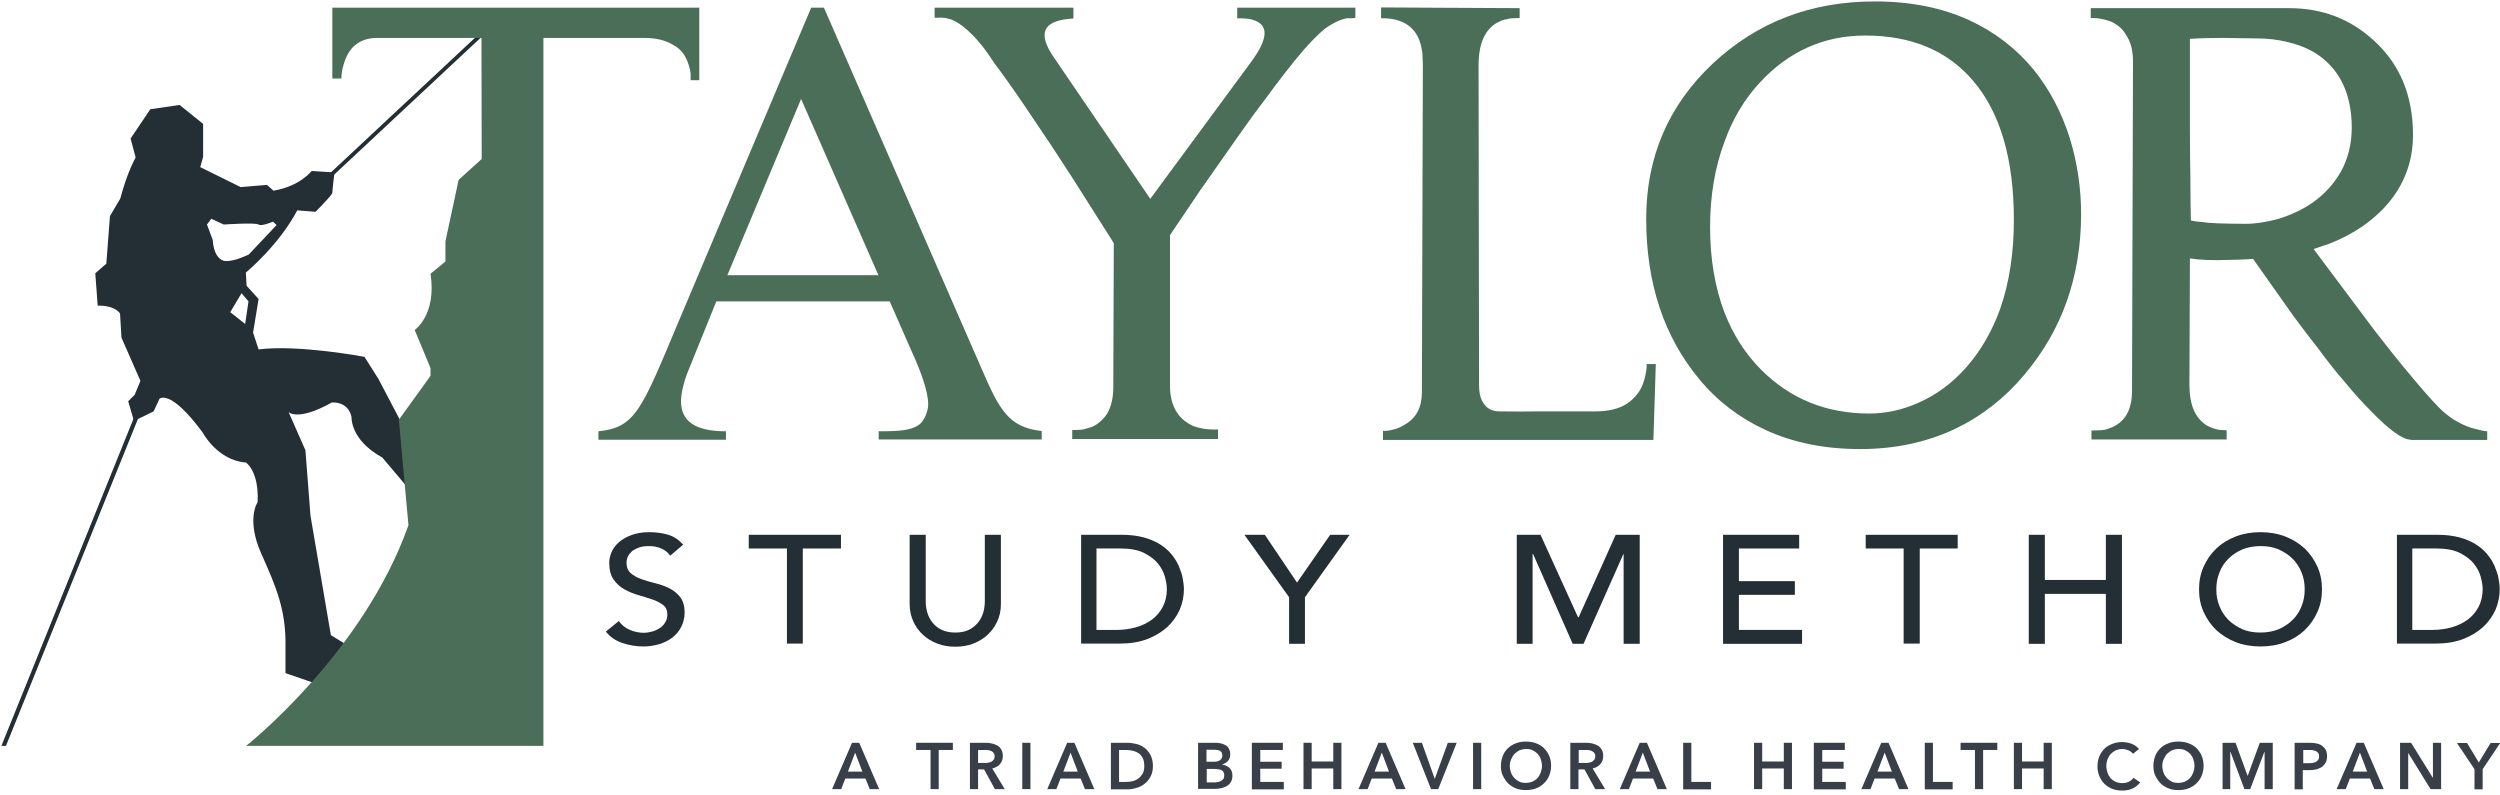 <?xml version="1.0" encoding="UTF-8" standalone="no"?>
<!DOCTYPE svg PUBLIC "-//W3C//DTD SVG 1.1//EN" "http://www.w3.org/Graphics/SVG/1.1/DTD/svg11.dtd">
<svg width="100%" height="100%" viewBox="0 0 1041 331" version="1.1" xmlns="http://www.w3.org/2000/svg" xmlns:xlink="http://www.w3.org/1999/xlink" xml:space="preserve" xmlns:serif="http://www.serif.com/" style="fill-rule:evenodd;clip-rule:evenodd;stroke-linejoin:round;stroke-miterlimit:1.414;">
    <g id="Artboard1" transform="matrix(1.001,0,0,1.004,-11.107,-18.079)">
        <rect x="11.1" y="18" width="1040.3" height="328.6" style="fill:none;"/>
        <clipPath id="_clip1">
            <rect x="11.1" y="18" width="1040.3" height="328.6"/>
        </clipPath>
        <g clip-path="url(#_clip1)">
            <g transform="matrix(0.999,0,0,0.996,0.585,0.672)">
                <path d="M399.6,20.6L457.5,20.6L457.5,25.1L455.1,25.3C452.8,25.6 450.9,26 449.4,26.7C444.4,28.9 444.2,33.4 448.8,40.5L489.5,100.2L532,42.5C537.9,34.3 538.7,28.9 534.2,26.5C532.8,25.7 531,25.2 528.7,25.1C526.7,25 525.7,25 525.7,25.1L525.7,20.6L574.9,20.6L574.9,24.8C574.8,24.9 574.2,25 573.1,25L571.3,25L569.1,25.6C567.1,26.3 564.9,27.5 562.4,29.2C559.6,31.5 556.5,34.6 553.1,38.5C548.9,43.4 543.5,50.3 536.9,59.3C533.9,63.2 530.8,67.5 527.6,72L510.4,96.5L497.7,115.3L497.7,177.8C497.7,182.5 498.7,186.4 500.7,189.3C502.3,191.7 504.5,193.5 507.4,194.8C509.6,195.6 511.9,196.1 514.3,196.2C516.1,196.3 517.2,196.3 517.7,196.2L517.7,200.2L457,200.2L457,196.4C457,196.5 457.9,196.5 459.6,196.4C460.5,196.4 461.5,196.3 462.4,196C463.5,195.7 464.6,195.4 465.6,195C468,193.8 470,192 471.5,189.7C473.3,186.7 474.1,183 474.1,178.4L474.3,118.7C474.3,118.6 472.6,115.9 469.2,110.6L456.9,91.2C451.1,82.2 445.7,74 440.7,66.7C434.5,57.4 429.1,49.7 424.5,43.6C421.3,38.6 418.2,34.6 415.2,31.7C412.6,29.1 410.3,27.3 408.1,26.2C407.2,25.7 406.2,25.3 405.3,25.2C404.6,24.9 403.9,24.8 403.1,24.8C402.6,24.7 402,24.7 401.3,24.8L399.7,24.8L399.7,20.6L399.6,20.6Z" style="fill:rgb(74,110,87);fill-rule:nonzero;"/>
                <path d="M643.3,20.8L643.3,25C643.3,24.9 642.4,24.9 640.7,25C639.8,25 638.9,25.1 638.1,25.4C636.9,25.5 635.8,25.9 634.9,26.4C632.3,27.5 630.3,29.4 628.8,32.1C627,35.3 626.2,39.6 626.2,44.8L626.4,178C626.4,180.8 626.9,183.1 628,184.9C629.5,187.5 631.8,188.7 634.9,188.7C639.2,188.8 645.1,188.8 652.5,188.7L675,188.7C680.1,188.7 684.4,187.7 687.7,185.7C690.4,183.9 692.5,181.7 694,178.8C694.9,176.8 695.6,174.5 696,171.9C696.1,171.2 696.2,170.5 696.2,169.7L696.2,169L700,169L699,200.6L586.4,200.6L586.4,196.8C587.3,196.9 588.6,196.8 590.2,196.4C592.1,196 593.8,195.3 595.5,194.2C600.2,191.5 602.6,187.1 602.6,180.8L603,44.1L602.8,39.6C602.5,37 601.9,34.8 601,32.9C598.3,27.5 593.2,24.9 585.6,25L585.6,20.5L643.3,20.8Z" style="fill:rgb(74,110,87);fill-rule:nonzero;"/>
                <path d="M853.5,173.4C845.4,183.1 835.8,190.6 824.8,195.9C812.8,201.6 799.6,204.4 785.1,204.4C770.5,204.4 757.4,201.8 745.8,196.5C734.9,191.5 725.6,184.4 718.1,175.3C703.4,157.6 696,135.4 696,108.5C696,82.9 705.2,61.3 723.7,43.9C742.2,26.6 764.6,18 791.2,18C806,18 819.2,20.6 830.7,25.9C841.2,30.8 850.1,37.6 857.4,46.5C864,54.7 869,64.2 872.4,75C875.5,85.1 877.1,95.7 877.1,106.8C877,132.6 869.2,154.8 853.5,173.4M832.1,51C821.4,38.5 806.5,32.2 787.2,32.2C770.1,32.2 755.4,38.7 743.3,51.8C736.8,58.8 731.9,67.1 728.5,76.7C724.6,87.2 722.6,99 722.6,111.9C722.6,125.1 724.6,136.9 728.5,147.3C732.1,156.7 737.3,164.8 743.9,171.4C756,183.5 771,189.6 788.8,189.6C795.8,189.6 802.7,188.1 809.4,185.1C816.7,181.9 823.2,177.1 828.8,170.9C835,164 839.9,155.7 843.4,146C847.2,135.1 849.1,122.7 849.1,109C849.1,83.6 843.4,64.2 832.1,51" style="fill:rgb(74,110,87);fill-rule:nonzero;"/>
                <path d="M1014.4,200.5C1011,200.5 1005.5,196.5 997.8,188.6C994.4,185.2 990.8,181.2 986.9,176.5C983.4,172.5 979.7,167.8 975.8,162.5C972.4,158.2 968.9,153.6 965.3,148.7L948.7,125.2L945.9,125.4C943.6,125.5 941.4,125.6 939.2,125.6C932.3,125.9 926.7,125.7 922.4,125L922.2,177.6C922.2,186 924.6,191.6 929.5,194.6C930.3,195.1 931.3,195.5 932.3,195.8C933.1,196.1 933.9,196.3 934.7,196.4L937.7,196.6L937.7,200.4L881.4,200.4L881.4,196.6C881.4,196.7 882.3,196.7 884,196.6C884.9,196.6 885.9,196.5 886.8,196.4C887.9,196.1 888.9,195.8 889.8,195.4C895.5,193 898.3,187.9 898.3,180.2L898.7,43C898.7,38.5 897.8,34.9 895.9,32.1C894.6,29.7 892.6,27.9 890,26.6C888.1,25.8 886.1,25.3 883.9,25C882,24.9 881.1,24.9 881.1,25L881.1,20.8L963.7,20.8C977.5,20.8 989.2,25.3 998.9,34.2C1009.8,44 1015.3,57.2 1015.3,73.7C1015.3,82.2 1013.1,89.9 1008.8,96.8C1005.4,102.2 1000.7,107.1 994.6,111.4C990.3,114.4 985.6,116.9 980.4,118.9L973.9,121.1L999.2,154.9C1004.6,161.9 1009.4,167.9 1013.6,172.9C1018.5,178.8 1022.5,183.4 1025.7,186.7C1029.7,190.9 1034.4,193.9 1039.7,195.6L1044.4,196.8L1046.2,197L1046.2,200.6L1014.4,200.6L1014.4,200.5ZM976.4,40.7C972.8,38.1 968.4,36.2 963.4,35C959.2,33.9 954.8,33.4 950,33.4L936.2,33.2C931.1,33.2 926.5,33.3 922.4,33.6L922.4,71C922.4,79 922.5,85.8 922.6,91.4C922.6,98.4 922.7,104.3 922.8,109.2L923.8,109.4C924.2,109.5 924.6,109.6 925,109.6C925.7,109.7 926.3,109.8 927,109.8C928.9,110.1 931.2,110.3 933.9,110.4C937.3,110.5 941.2,110.6 945.6,110.6C949.8,110.6 954.2,109.9 959,108.6C964.4,107 969.3,104.7 973.6,101.7C978.5,98.2 982.3,94 985.1,89.2C988.2,83.7 989.8,77.4 989.8,70.4C989.7,57.1 985.3,47.2 976.4,40.7" style="fill:rgb(74,110,87);fill-rule:nonzero;"/>
                <path d="M376.4,200.5L376.4,197C386,197 389.5,196.5 392.7,194.6C394.8,193.5 396.7,189.8 397,186.4C397.3,182.4 395.1,175.1 391.9,167.7L381,142.9L308.8,142.9L296.5,173.3C295.2,176.8 294.1,181.3 294.1,184.5C294.1,192.8 300,197 312.8,197L312.8,200.5L259.7,200.5L259.7,197C275.2,195.4 277.6,188.2 293.3,150.8L348.3,20.6L353.6,20.6L419.2,170.8C426.7,188.1 430.4,195.3 444.3,196.9L444.3,200.4L376.4,200.4L376.4,200.5ZM344.1,58.6L313.4,132L376.3,132L344.1,58.6Z" style="fill:rgb(74,110,87);fill-rule:nonzero;"/>
                <path d="M268.2,276C269.4,277.7 270.9,278.9 272.8,279.7C274.7,280.5 276.6,280.9 278.6,280.9C279.7,280.9 280.8,280.7 282,280.4C283.2,280.1 284.2,279.6 285.2,279C286.1,278.4 286.9,277.6 287.5,276.6C288.1,275.7 288.4,274.6 288.4,273.3C288.4,271.5 287.8,270.2 286.6,269.3C285.4,268.4 283.9,267.6 282.1,267C280.3,266.4 278.4,265.8 276.3,265.2C274.2,264.6 272.3,263.8 270.5,262.8C268.7,261.8 267.2,260.4 266,258.7C264.8,257 264.2,254.6 264.2,251.7C264.2,250.4 264.5,249 265.1,247.5C265.7,246 266.7,244.6 268,243.4C269.3,242.2 271.1,241.1 273.2,240.3C275.3,239.5 277.8,239 280.8,239C283.5,239 286,239.3 288.5,240C291,240.7 293.1,242.1 295,244.2L289.6,248.8C288.8,247.6 287.6,246.6 286.1,245.9C284.6,245.2 282.8,244.8 280.9,244.8C279,244.8 277.5,245 276.3,245.5C275.1,246 274.1,246.5 273.4,247.2C272.7,247.9 272.1,248.7 271.8,249.5C271.5,250.3 271.4,251.1 271.4,251.7C271.4,253.6 272,255.1 273.2,256.1C274.4,257.1 275.9,258 277.7,258.6C279.5,259.2 281.4,259.8 283.5,260.3C285.6,260.8 287.5,261.5 289.3,262.4C291.1,263.3 292.6,264.6 293.8,266.1C295,267.7 295.6,269.8 295.6,272.5C295.6,274.7 295.1,276.6 294.2,278.4C293.3,280.2 292.1,281.6 290.6,282.8C289.1,284 287.3,284.9 285.2,285.6C283.1,286.2 280.9,286.6 278.5,286.6C275.4,286.6 272.4,286.1 269.5,285.1C266.7,284.1 264.4,282.5 262.8,280.4L268.2,276Z" style="fill:rgb(36,46,53);fill-rule:nonzero;"/>
                <path d="M338.2,245.8L322.3,245.8L322.3,240.1L360.7,240.1L360.7,245.8L344.8,245.8L344.8,285.4L338.2,285.4L338.2,245.8Z" style="fill:rgb(36,46,53);fill-rule:nonzero;"/>
                <path d="M396,240.1L396,267.9C396,269.3 396.2,270.8 396.6,272.3C397,273.8 397.7,275.2 398.7,276.5C399.7,277.8 400.9,278.8 402.5,279.6C404.1,280.4 406,280.8 408.3,280.8C410.6,280.8 412.6,280.4 414.1,279.6C415.7,278.8 416.9,277.7 417.9,276.5C418.9,275.2 419.6,273.8 420,272.3C420.4,270.8 420.6,269.3 420.6,267.9L420.6,240.1L427.3,240.1L427.3,268.9C427.3,271.5 426.8,274 425.8,276.1C424.8,278.3 423.5,280.1 421.8,281.7C420.1,283.3 418.1,284.5 415.8,285.4C413.5,286.3 411,286.7 408.3,286.7C405.6,286.7 403.1,286.3 400.8,285.4C398.5,284.5 396.5,283.3 394.8,281.7C393.1,280.1 391.7,278.2 390.8,276.1C389.8,273.9 389.3,271.5 389.3,268.9L389.3,240.1L396,240.1Z" style="fill:rgb(36,46,53);fill-rule:nonzero;"/>
                <path d="M460.6,240.1L477.7,240.1C481.2,240.1 484.2,240.5 486.8,241.2C489.4,241.9 491.7,242.9 493.6,244.1C495.5,245.3 497.1,246.7 498.4,248.3C499.7,249.9 500.7,251.5 501.4,253.2C502.1,254.9 502.7,256.5 503,258.2C503.3,259.9 503.5,261.4 503.5,262.8C503.5,265.7 502.9,268.5 501.8,271.2C500.6,273.9 498.9,276.3 496.7,278.4C494.4,280.5 491.6,282.2 488.3,283.5C484.9,284.8 481.1,285.4 476.7,285.4L460.7,285.4L460.7,240.1L460.6,240.1ZM467.2,279.7L475.6,279.7C478.4,279.7 481.1,279.3 483.6,278.6C486.1,277.9 488.3,276.8 490.2,275.4C492.1,274 493.6,272.2 494.7,270.1C495.8,268 496.4,265.5 496.4,262.7C496.4,261.2 496.1,259.5 495.6,257.6C495.1,255.7 494.1,253.8 492.7,252.1C491.3,250.3 489.3,248.9 486.8,247.6C484.3,246.4 481.1,245.8 477.1,245.8L467.1,245.8L467.1,279.7L467.2,279.7Z" style="fill:rgb(36,46,53);fill-rule:nonzero;"/>
                <path d="M547.3,266.1L528.7,240.1L537.2,240.1L550.6,260L564.4,240.1L572.5,240.1L553.9,266.1L553.9,285.5L547.3,285.5L547.3,266.1Z" style="fill:rgb(36,46,53);fill-rule:nonzero;"/>
                <path d="M642.1,240.1L652,240.1L667.6,274.4L667.9,274.4L683.3,240.1L693.3,240.1L693.3,285.5L686.6,285.5L686.6,248.1L686.5,248.1L669.9,285.5L665.4,285.5L648.9,248.1L648.7,248.1L648.7,285.5L642.1,285.5L642.1,240.1Z" style="fill:rgb(36,46,53);fill-rule:nonzero;"/>
                <path d="M728,240.1L759.7,240.1L759.7,245.8L734.6,245.8L734.6,259.4L757.9,259.4L757.9,265.1L734.6,265.1L734.6,279.7L760.9,279.7L760.9,285.5L728,285.5L728,240.1Z" style="fill:rgb(36,46,53);fill-rule:nonzero;"/>
                <path d="M803.2,245.8L787.4,245.8L787.4,240.1L825.7,240.1L825.7,245.8L809.9,245.8L809.9,285.4L803.2,285.4L803.2,245.8Z" style="fill:rgb(36,46,53);fill-rule:nonzero;"/>
                <path d="M855.3,240.1L862,240.1L862,258.9L887.4,258.9L887.4,240.1L894.1,240.1L894.1,285.5L887.4,285.5L887.4,264.7L862,264.7L862,285.5L855.3,285.5L855.3,240.1Z" style="fill:rgb(36,46,53);fill-rule:nonzero;"/>
                <path d="M951.8,286.6C948.1,286.6 944.6,286 941.5,284.8C938.4,283.6 935.7,281.9 933.4,279.8C931.2,277.7 929.4,275.1 928.1,272.2C926.8,269.3 926.2,266.2 926.2,262.8C926.2,259.4 926.8,256.3 928.1,253.4C929.4,250.5 931.1,248 933.4,245.8C935.6,243.7 938.3,242 941.5,240.8C944.6,239.6 948.1,239 951.8,239C955.5,239 959,239.6 962.1,240.8C965.2,242 967.9,243.7 970.2,245.8C972.4,247.9 974.2,250.5 975.5,253.4C976.8,256.3 977.4,259.4 977.4,262.8C977.4,266.2 976.8,269.3 975.5,272.2C974.2,275.1 972.5,277.6 970.2,279.8C968,281.9 965.3,283.6 962.1,284.8C959,286 955.6,286.6 951.8,286.6M951.8,280.8C954.6,280.8 957.2,280.3 959.4,279.4C961.7,278.4 963.6,277.1 965.2,275.5C966.8,273.9 968.1,272 968.9,269.8C969.8,267.6 970.2,265.3 970.2,262.8C970.2,260.3 969.8,258 968.9,255.8C968,253.6 966.8,251.7 965.2,250.1C963.6,248.5 961.6,247.2 959.4,246.2C957.1,245.2 954.6,244.8 951.8,244.8C949,244.8 946.4,245.3 944.2,246.2C941.9,247.2 940,248.5 938.4,250.1C936.8,251.7 935.5,253.6 934.7,255.8C933.8,258 933.4,260.3 933.4,262.8C933.4,265.3 933.8,267.6 934.7,269.8C935.6,272 936.8,273.9 938.4,275.5C940,277.1 942,278.4 944.2,279.4C946.5,280.4 949,280.8 951.8,280.8" style="fill:rgb(36,46,53);fill-rule:nonzero;"/>
                <path d="M1008.5,240.1L1025.6,240.1C1029.1,240.1 1032.1,240.5 1034.7,241.2C1037.3,241.9 1039.6,242.9 1041.5,244.1C1043.4,245.3 1045,246.7 1046.3,248.3C1047.6,249.9 1048.6,251.5 1049.3,253.2C1050,254.9 1050.6,256.5 1050.9,258.2C1051.2,259.9 1051.4,261.4 1051.4,262.8C1051.4,265.7 1050.8,268.5 1049.7,271.2C1048.5,273.9 1046.8,276.3 1044.6,278.4C1042.3,280.5 1039.5,282.2 1036.2,283.5C1032.8,284.8 1029,285.4 1024.6,285.4L1008.6,285.4L1008.6,240.1L1008.5,240.1ZM1015.1,279.7L1023.5,279.7C1026.3,279.7 1029,279.3 1031.5,278.6C1034,277.9 1036.2,276.8 1038.1,275.4C1040,274 1041.5,272.2 1042.6,270.1C1043.7,268 1044.3,265.5 1044.3,262.7C1044.3,261.2 1044,259.5 1043.5,257.6C1043,255.7 1042,253.8 1040.6,252.1C1039.2,250.3 1037.2,248.9 1034.7,247.6C1032.2,246.4 1029,245.8 1025,245.8L1015,245.8L1015,279.7L1015.1,279.7Z" style="fill:rgb(36,46,53);fill-rule:nonzero;"/>
                <path d="M168.1,175.2L162.3,166C162.3,166 134.8,160.8 118.2,162.9L115.9,155.9L118.2,141.9L113.2,136.4L112.9,130.9C112.9,130.9 126.6,119.6 134.3,105L141.9,105.6C141.9,105.6 148.9,98.6 148.9,97.7C148.9,96.8 149.8,89.2 149.8,89.2L140.3,88.6C140.3,88.6 135.4,95 124.4,96.8L121.7,94.4L110.7,95.3L93.9,87L95.1,82.7L95.1,69L85.3,61.1L73.1,62.9L64.9,75.1L67,83C67,83 63.6,88.8 60.6,100.1L56.3,107.4L54.8,127.2L50.2,131.2L51.2,144.7C51.2,144.7 57.6,144.2 60.5,147.9L61.1,158L69,176L66.6,181.8L63.9,184.5L66.3,192.7L74.5,188.7L76.9,183.5C76.9,183.5 81.2,178.9 94.9,197.5C94.9,197.5 101,209.1 112.9,210C112.9,210 118.4,213.4 117.8,226.5C117.8,226.5 112.9,233.5 119.3,247.9C125.7,262.2 129.7,271.7 129.4,287L129.4,297.7L141,301.7L159.3,288.6L148.3,281.9L139.8,232.1L137.7,204.9L130.7,189C130.7,189 134.4,193 148.7,185C148.7,185 155.5,184.3 156.9,191.1C156.9,191.1 156.3,200.6 169.7,207.9L185.9,227.1L185.9,209.1L168.1,175.2ZM104.3,126.1C104.3,126.1 99.7,126.1 99.1,117.3L96.7,110.9L98.5,108.5L103.7,110.9C103.7,110.9 117.1,110 118.2,110.9C119.3,111.8 124.2,109.7 124.2,109.7L125.7,111.1L114.1,123.4C114.1,123.3 108.3,126.4 104.3,126.1M112.6,152.3L106.4,147.4L111.1,139.5L114,142.9L112.6,152.3Z" style="fill:rgb(36,46,53);fill-rule:nonzero;"/>
                <g transform="matrix(0.731,-0.683,0.683,0.731,6.05,138.733)">
                    <rect x="135" y="60.9" width="87.6" height="1.6" style="fill:rgb(36,46,53);"/>
                </g>
                <path d="M70,186.8L68.4,186.1L11.1,328L13,328L70,186.8Z" style="fill:rgb(36,46,53);fill-rule:nonzero;"/>
                <path d="M236.8,33.2L278.7,33.2C283.6,33.2 287.5,34.1 290.6,36C293.2,37.3 295.1,39.3 296.3,41.9C297.2,43.8 297.8,45.8 298.1,48L298.1,50.8L301.7,50.8L301.7,20.6L148.9,20.6L148.9,50.1L152.7,50.1L152.7,49.3C152.7,48.8 152.8,48.2 152.9,47.5C153,46.6 153.2,45.6 153.5,44.7C153.8,43.6 154.1,42.6 154.5,41.7C156.9,36 161.3,33.2 167.7,33.2L211,33.2L211.1,83.6L201.5,92.3L196,117.9L196,126.3L189.8,131.4C192.4,148.6 183.2,154.8 183.2,154.8L189.8,170.7L189.8,173.9L176.6,192.2L180.6,236.1C161.7,289.6 113,328 113,328L236.8,328L236.8,33.2Z" style="fill:rgb(74,110,87);fill-rule:nonzero;"/>
                <g>
                    <path d="M365.3,326.7L368.3,326.7L376.6,346L372.7,346L370.9,341.6L362.5,341.6L360.8,346L357,346L365.3,326.7ZM369.6,338.7L366.6,330.8L363.6,338.7L369.6,338.7Z" style="fill:rgb(56,63,72);fill-rule:nonzero;"/>
                    <path d="M397.9,329.7L392,329.7L392,326.7L407.3,326.7L407.3,329.7L401.4,329.7L401.4,346L398,346L398,329.7L397.9,329.7Z" style="fill:rgb(56,63,72);fill-rule:nonzero;"/>
                    <path d="M414.3,326.7L421,326.7C421.9,326.7 422.8,326.8 423.6,327C424.5,327.2 425.2,327.5 425.9,327.9C426.6,328.3 427.1,328.9 427.5,329.6C427.9,330.3 428.1,331.2 428.1,332.2C428.1,333.6 427.7,334.7 426.9,335.6C426.1,336.5 425,337.1 423.7,337.4L428.9,346L424.8,346L420.3,337.8L417.8,337.8L417.8,346L414.4,346L414.4,326.7L414.3,326.7ZM420.5,335.1C421,335.1 421.5,335.1 422,335C422.5,334.9 422.9,334.8 423.3,334.6C423.7,334.4 424,334.1 424.3,333.7C424.6,333.3 424.7,332.9 424.7,332.3C424.7,331.8 424.6,331.3 424.3,331C424.1,330.7 423.8,330.4 423.4,330.2C423,330 422.6,329.9 422.2,329.8C421.7,329.7 421.3,329.7 420.9,329.7L417.8,329.7L417.8,335.1L420.5,335.1Z" style="fill:rgb(56,63,72);fill-rule:nonzero;"/>
                    <rect x="436.2" y="326.7" width="3.4" height="19.3" style="fill:rgb(56,63,72);fill-rule:nonzero;"/>
                    <path d="M454.9,326.7L457.9,326.7L466.2,346L462.3,346L460.5,341.6L452.1,341.6L450.4,346L446.6,346L454.9,326.7ZM459.3,338.7L456.3,330.8L453.3,338.7L459.3,338.7Z" style="fill:rgb(56,63,72);fill-rule:nonzero;"/>
                    <path d="M473.1,326.7L479.9,326.7C481.2,326.7 482.4,326.9 483.7,327.2C485,327.5 486.1,328.1 487.1,328.8C488.1,329.6 488.9,330.5 489.6,331.8C490.2,333 490.6,334.5 490.6,336.4C490.6,338.1 490.3,339.5 489.6,340.8C489,342 488.1,343 487.1,343.8C486.1,344.6 484.9,345.2 483.7,345.5C482.4,345.9 481.2,346.1 479.9,346.1L473.1,346.1L473.1,326.7ZM479.4,343C480.3,343 481.2,342.9 482.1,342.7C483,342.5 483.8,342.1 484.5,341.6C485.2,341.1 485.8,340.4 486.3,339.6C486.8,338.7 487,337.7 487,336.4C487,335 486.8,333.9 486.3,333C485.8,332.1 485.3,331.4 484.5,331C483.8,330.5 483,330.2 482.1,330C481.2,329.8 480.3,329.7 479.4,329.7L476.5,329.7L476.5,343L479.4,343Z" style="fill:rgb(56,63,72);fill-rule:nonzero;"/>
                    <path d="M509.4,326.7L516.9,326.7C517.6,326.7 518.3,326.8 519.1,327C519.8,327.2 520.4,327.5 521,327.8C521.6,328.1 522,328.7 522.3,329.3C522.6,329.9 522.8,330.7 522.8,331.5C522.8,332.6 522.5,333.5 521.9,334.2C521.3,334.9 520.5,335.4 519.5,335.7L519.5,335.8C520.7,336 521.7,336.4 522.5,337.2C523.3,338 523.7,339 523.7,340.3C523.7,341.4 523.5,342.2 523.1,343C522.7,343.7 522.1,344.3 521.4,344.7C520.7,345.1 519.9,345.4 519.1,345.6C518.2,345.8 517.3,345.9 516.4,345.9L509.4,345.9L509.4,326.7ZM512.9,334.6L516,334.6C517.1,334.6 518,334.4 518.6,333.9C519.2,333.4 519.5,332.8 519.5,332C519.5,331.1 519.2,330.5 518.6,330.1C518,329.7 517,329.6 515.7,329.6L512.9,329.6L512.9,334.6ZM512.9,343.2L516,343.2C516.4,343.2 516.9,343.2 517.4,343.1C517.9,343 518.4,342.9 518.8,342.7C519.2,342.5 519.6,342.2 519.9,341.8C520.2,341.4 520.3,340.9 520.3,340.3C520.3,339.3 520,338.6 519.3,338.2C518.6,337.8 517.6,337.6 516.2,337.6L513,337.6L513,343.2L512.9,343.2Z" style="fill:rgb(56,63,72);fill-rule:nonzero;"/>
                    <path d="M531.9,326.7L544.7,326.7L544.7,329.7L535.3,329.7L535.3,334.6L544.2,334.6L544.2,337.5L535.3,337.5L535.3,343L545.1,343L545.1,346.1L531.8,346.1L531.8,326.7L531.9,326.7Z" style="fill:rgb(56,63,72);fill-rule:nonzero;"/>
                    <path d="M553.3,326.7L556.7,326.7L556.7,334.5L565.7,334.5L565.7,326.7L569.1,326.7L569.1,346L565.7,346L565.7,337.4L556.7,337.4L556.7,346L553.3,346L553.3,326.7Z" style="fill:rgb(56,63,72);fill-rule:nonzero;"/>
                    <path d="M584.5,326.7L587.5,326.7L595.8,346L591.9,346L590.1,341.6L581.7,341.6L580,346L576.2,346L584.5,326.7ZM588.9,338.7L585.9,330.8L582.9,338.7L588.9,338.7Z" style="fill:rgb(56,63,72);fill-rule:nonzero;"/>
                    <path d="M598.8,326.7L602.6,326.7L607.9,341.6L608,341.6L613.4,326.7L617.1,326.7L609.4,346L606.4,346L598.8,326.7Z" style="fill:rgb(56,63,72);fill-rule:nonzero;"/>
                    <rect x="623.9" y="326.7" width="3.4" height="19.3" style="fill:rgb(56,63,72);fill-rule:nonzero;"/>
                    <path d="M635.5,336.3C635.5,334.8 635.8,333.4 636.3,332.1C636.8,330.9 637.5,329.8 638.5,328.9C639.5,328 640.5,327.4 641.8,326.9C643.1,326.4 644.4,326.2 645.9,326.2C647.4,326.2 648.8,326.4 650.1,326.9C651.4,327.4 652.5,328 653.4,328.9C654.3,329.8 655,330.8 655.6,332.1C656.1,333.3 656.4,334.7 656.4,336.3C656.4,337.8 656.1,339.2 655.6,340.4C655.1,341.6 654.4,342.7 653.4,343.6C652.5,344.5 651.4,345.2 650.1,345.7C648.8,346.2 647.4,346.4 645.9,346.4C644.4,346.4 643,346.2 641.8,345.7C640.5,345.2 639.4,344.5 638.5,343.6C637.6,342.7 636.9,341.6 636.3,340.4C635.7,339.2 635.5,337.8 635.5,336.3ZM639.2,336.3C639.2,337.3 639.4,338.3 639.7,339.1C640,340 640.5,340.7 641.1,341.4C641.7,342 642.4,342.5 643.2,342.9C644,343.3 644.9,343.4 645.9,343.4C646.9,343.4 647.8,343.2 648.6,342.9C649.4,342.5 650.1,342.1 650.7,341.4C651.3,340.8 651.7,340 652.1,339.1C652.4,338.2 652.6,337.3 652.6,336.3C652.6,335.3 652.4,334.4 652.1,333.5C651.8,332.6 651.3,331.9 650.8,331.3C650.2,330.7 649.5,330.2 648.7,329.8C647.9,329.4 647,329.3 646,329.3C645,329.3 644.1,329.5 643.3,329.8C642.5,330.2 641.8,330.7 641.2,331.3C640.6,331.9 640.2,332.7 639.8,333.5C639.4,334.4 639.2,335.3 639.2,336.3Z" style="fill:rgb(56,63,72);fill-rule:nonzero;"/>
                    <path d="M664.3,326.7L671,326.7C671.9,326.7 672.8,326.8 673.6,327C674.5,327.2 675.2,327.5 675.9,327.9C676.6,328.3 677.1,328.9 677.5,329.6C677.9,330.3 678.1,331.2 678.1,332.2C678.1,333.6 677.7,334.7 676.9,335.6C676.1,336.5 675,337.1 673.7,337.4L678.9,346L674.8,346L670.3,337.8L667.8,337.8L667.8,346L664.4,346L664.4,326.7L664.3,326.7ZM670.6,335.1C671.1,335.1 671.6,335.1 672.1,335C672.6,334.9 673,334.8 673.4,334.6C673.8,334.4 674.1,334.1 674.4,333.7C674.7,333.3 674.8,332.9 674.8,332.3C674.8,331.8 674.7,331.3 674.4,331C674.2,330.7 673.9,330.4 673.5,330.2C673.1,330 672.7,329.9 672.3,329.8C671.8,329.7 671.4,329.7 671,329.7L667.9,329.7L667.9,335.1L670.6,335.1Z" style="fill:rgb(56,63,72);fill-rule:nonzero;"/>
                    <path d="M693.3,326.7L696.3,326.7L704.6,346L700.7,346L698.9,341.6L690.5,341.6L688.8,346L685,346L693.3,326.7ZM697.6,338.7L694.6,330.8L691.6,338.7L697.6,338.7Z" style="fill:rgb(56,63,72);fill-rule:nonzero;"/>
                    <path d="M711.4,326.7L714.8,326.7L714.8,343L723,343L723,346.1L711.4,346.1L711.4,326.7Z" style="fill:rgb(56,63,72);fill-rule:nonzero;"/>
                    <path d="M740.9,326.7L744.3,326.7L744.3,334.5L753.3,334.5L753.3,326.7L756.7,326.7L756.7,346L753.3,346L753.3,337.4L744.3,337.4L744.3,346L740.9,346L740.9,326.7Z" style="fill:rgb(56,63,72);fill-rule:nonzero;"/>
                    <path d="M765.9,326.7L778.7,326.7L778.7,329.7L769.3,329.7L769.3,334.6L778.2,334.6L778.2,337.5L769.3,337.5L769.3,343L779.1,343L779.1,346.1L765.8,346.1L765.8,326.7L765.9,326.7Z" style="fill:rgb(56,63,72);fill-rule:nonzero;"/>
                    <path d="M793.9,326.7L796.9,326.7L805.2,346L801.3,346L799.5,341.6L791.1,341.6L789.4,346L785.6,346L793.9,326.7ZM798.3,338.7L795.3,330.8L792.3,338.7L798.3,338.7Z" style="fill:rgb(56,63,72);fill-rule:nonzero;"/>
                    <path d="M812,326.7L815.4,326.7L815.4,343L823.6,343L823.6,346.1L812,346.1L812,326.7Z" style="fill:rgb(56,63,72);fill-rule:nonzero;"/>
                    <path d="M832.8,329.7L826.9,329.7L826.9,326.7L842.2,326.7L842.2,329.7L836.3,329.7L836.3,346L832.9,346L832.9,329.7L832.8,329.7Z" style="fill:rgb(56,63,72);fill-rule:nonzero;"/>
                    <path d="M849.1,326.7L852.5,326.7L852.5,334.5L861.5,334.5L861.5,326.7L864.9,326.7L864.9,346L861.5,346L861.5,337.4L852.5,337.4L852.5,346L849.1,346L849.1,326.7Z" style="fill:rgb(56,63,72);fill-rule:nonzero;"/>
                    <path d="M898.7,331.3C898.2,330.6 897.5,330.1 896.7,329.8C895.9,329.5 895.1,329.3 894.3,329.3C893.3,329.3 892.4,329.5 891.6,329.8C890.8,330.2 890.1,330.7 889.5,331.3C888.9,331.9 888.5,332.7 888.1,333.5C887.8,334.4 887.6,335.3 887.6,336.3C887.6,337.4 887.8,338.3 888.1,339.2C888.4,340.1 888.9,340.8 889.4,341.5C890,342.1 890.7,342.6 891.5,343C892.3,343.3 893.2,343.5 894.2,343.5C895.2,343.5 896.2,343.3 897,342.9C897.8,342.5 898.4,342 898.9,341.3L901.7,343.2C900.8,344.3 899.8,345.1 898.6,345.7C897.4,346.3 895.9,346.6 894.3,346.6C892.8,346.6 891.4,346.4 890.1,345.9C888.8,345.4 887.8,344.7 886.8,343.8C885.9,342.9 885.2,341.8 884.7,340.6C884.2,339.4 883.9,338 883.9,336.5C883.9,335 884.2,333.6 884.7,332.3C885.2,331.1 886,330 886.9,329.1C887.8,328.2 888.9,327.6 890.2,327.1C891.5,326.6 892.9,326.4 894.3,326.4C894.9,326.4 895.6,326.5 896.2,326.6C896.9,326.7 897.5,326.9 898.1,327.1C898.7,327.3 899.3,327.7 899.8,328C900.3,328.4 900.8,328.8 901.2,329.3L898.7,331.3Z" style="fill:rgb(56,63,72);fill-rule:nonzero;"/>
                    <path d="M907.2,336.3C907.2,334.8 907.5,333.4 908,332.1C908.5,330.9 909.2,329.8 910.2,328.9C911.1,328 912.2,327.4 913.5,326.9C914.8,326.4 916.1,326.2 917.6,326.2C919.1,326.2 920.5,326.4 921.8,326.9C923.1,327.4 924.2,328 925.1,328.9C926,329.8 926.7,330.8 927.3,332.1C927.8,333.3 928.1,334.7 928.1,336.3C928.1,337.8 927.8,339.2 927.3,340.4C926.8,341.6 926.1,342.7 925.1,343.6C924.2,344.5 923.1,345.2 921.8,345.7C920.5,346.2 919.1,346.4 917.6,346.4C916.1,346.4 914.7,346.2 913.5,345.7C912.2,345.2 911.1,344.5 910.2,343.6C909.3,342.7 908.6,341.6 908,340.4C907.4,339.2 907.2,337.8 907.2,336.3ZM910.9,336.3C910.9,337.3 911.1,338.3 911.4,339.1C911.7,340 912.2,340.7 912.8,341.4C913.4,342 914.1,342.5 914.9,342.9C915.7,343.3 916.6,343.4 917.6,343.4C918.6,343.4 919.5,343.2 920.3,342.9C921.1,342.5 921.8,342.1 922.4,341.4C923,340.8 923.4,340 923.8,339.1C924.1,338.2 924.3,337.3 924.3,336.3C924.3,335.3 924.1,334.4 923.8,333.5C923.5,332.6 923,331.9 922.5,331.3C921.9,330.7 921.2,330.2 920.4,329.8C919.6,329.4 918.7,329.3 917.7,329.3C916.7,329.3 915.8,329.5 915,329.8C914.2,330.2 913.5,330.7 912.9,331.3C912.3,331.9 911.9,332.7 911.5,333.5C911.1,334.4 910.9,335.3 910.9,336.3Z" style="fill:rgb(56,63,72);fill-rule:nonzero;"/>
                    <path d="M936,326.7L941.4,326.7L946.4,340.4L946.5,340.4L951.5,326.7L956.9,326.7L956.9,346L953.5,346L953.5,330.5L953.4,330.5L947.5,346L945.1,346L939.3,330.5L939.2,330.5L939.2,346L936,346L936,326.7Z" style="fill:rgb(56,63,72);fill-rule:nonzero;"/>
                    <path d="M965.9,326.7L972.2,326.7C973.3,326.7 974.3,326.8 975.2,327C976.1,327.2 976.9,327.5 977.5,328C978.1,328.5 978.6,329 979,329.7C979.3,330.4 979.5,331.3 979.5,332.3C979.5,333.4 979.3,334.3 978.9,335C978.5,335.7 978,336.3 977.3,336.8C976.6,337.2 975.8,337.6 974.9,337.8C974,338 973,338.1 972,338.1L969.4,338.1L969.4,346.1L966,346.1L966,326.7L965.9,326.7ZM971.8,335.2C972.4,335.2 972.9,335.2 973.4,335.1C973.9,335 974.4,334.9 974.8,334.7C975.2,334.5 975.5,334.2 975.8,333.8C976.1,333.4 976.2,333 976.2,332.4C976.2,331.8 976.1,331.4 975.8,331C975.6,330.6 975.2,330.4 974.9,330.2C974.5,330 974.1,329.9 973.6,329.8C973.1,329.7 972.6,329.7 972.1,329.7L969.6,329.7L969.6,335.2L971.8,335.2Z" style="fill:rgb(56,63,72);fill-rule:nonzero;"/>
                    <path d="M991.8,326.7L994.8,326.7L1003.1,346L999.2,346L997.4,341.6L989,341.6L987.3,346L983.5,346L991.8,326.7ZM996.2,338.7L993.2,330.8L990.2,338.7L996.2,338.7Z" style="fill:rgb(56,63,72);fill-rule:nonzero;"/>
                    <path d="M1009.9,326.7L1014.5,326.7L1023.5,341.2L1023.6,341.2L1023.6,326.7L1027,326.7L1027,346L1022.6,346L1013.4,331.1L1013.3,331.1L1013.3,346L1009.9,346L1009.9,326.7Z" style="fill:rgb(56,63,72);fill-rule:nonzero;"/>
                    <path d="M1040.9,337.7L1033.6,326.8L1037.8,326.8L1042.7,334.9L1047.6,326.8L1051.6,326.8L1044.3,337.7L1044.3,346.1L1040.9,346.1L1040.9,337.7Z" style="fill:rgb(56,63,72);fill-rule:nonzero;"/>
                </g>
            </g>
        </g>
    </g>
</svg>
